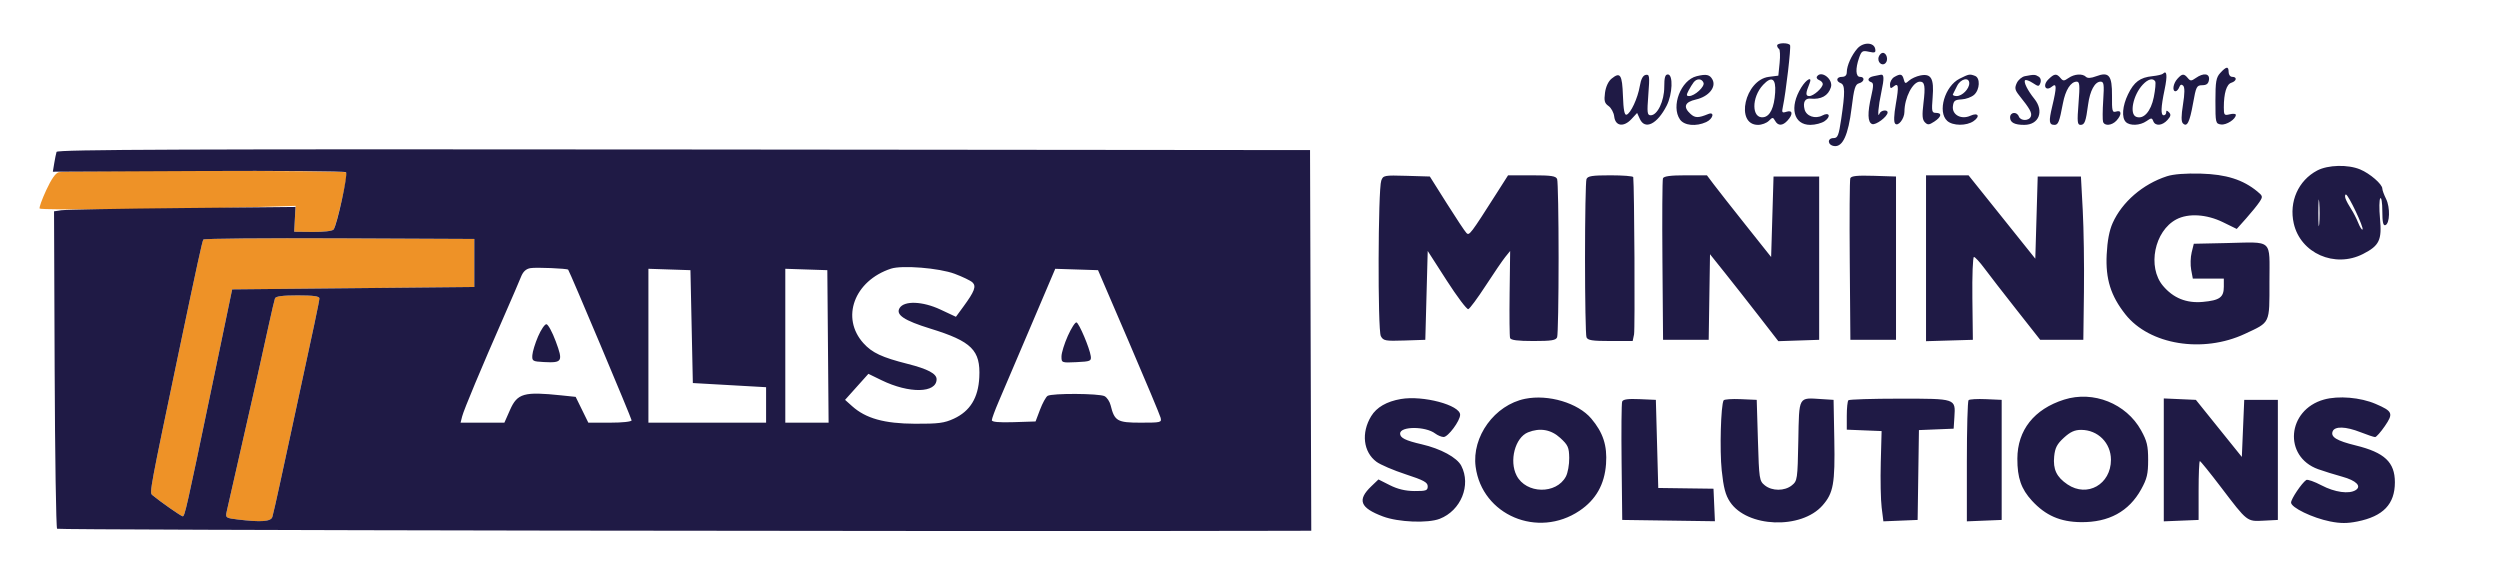 <svg xmlns="http://www.w3.org/2000/svg" width="1041" height="240" viewBox="0 0 1041 240" version="1.1"><path d="M 24.500 71.708 C 23.172 71.997, 21.400 74.522, 19.230 79.218 C 17.431 83.109, 16.208 86.541, 16.511 86.845 C 17.198 87.531, 73.119 87.208, 101.794 86.352 L 123.087 85.716 122.794 91.108 L 122.500 96.500 130.270 96.578 C 134.722 96.623, 138.408 96.196, 138.900 95.578 C 140.072 94.108, 144.976 72.771, 144.369 71.787 C 143.874 70.987, 28.163 70.910, 24.500 71.708 M 84.667 99.742 C 84.192 100.521, 82.132 109.968, 74.470 146.500 C 62.500 203.573, 62.212 205.121, 63.365 206.098 C 66.381 208.654, 75.445 215, 76.080 215 C 76.944 215, 77.685 211.707, 88.347 160.500 L 96.675 120.500 147.088 120 L 197.500 119.500 197.500 109.500 L 197.500 99.500 141.314 99.242 C 110.412 99.100, 84.921 99.325, 84.667 99.742 M 114.496 124.250 C 114.254 124.938, 113.120 129.775, 111.977 135 C 108.281 151.889, 106.225 161.050, 100.529 186 C 97.452 199.475, 94.682 211.670, 94.373 213.099 C 93.834 215.590, 94.034 215.726, 99.155 216.341 C 108.748 217.493, 112.809 217.182, 113.408 215.250 C 113.706 214.287, 115.117 208.100, 116.542 201.500 C 117.967 194.900, 120.206 184.550, 121.517 178.500 C 131.009 134.719, 132.991 125.354, 132.995 124.250 C 132.999 123.342, 130.530 123, 123.969 123 C 117.645 123, 114.805 123.375, 114.496 124.250" stroke="none" fill="#ee9227" fill-rule="evenodd"/><path d="M 740 18.941 C 740 19.459, 740.353 20.100, 740.785 20.367 C 741.216 20.634, 741.329 23.248, 741.035 26.176 L 740.500 31.500 736.541 32 C 726.589 33.257, 722.381 52, 732.051 52 C 733.594 52, 735.613 51.244, 736.538 50.319 C 738.112 48.745, 738.278 48.745, 739.159 50.319 C 740.383 52.506, 742.281 52.452, 744.345 50.171 C 746.703 47.566, 746.476 45.714, 743.899 46.532 C 742.019 47.129, 741.862 46.898, 742.408 44.350 C 743.643 38.583, 745.850 19.566, 745.373 18.795 C 744.681 17.674, 740 17.801, 740 18.941 M 773.408 20.205 C 770.973 22.963, 769 27.369, 769 30.047 C 769 31.333, 768.317 32, 767 32 C 764.662 32, 764.320 33.802, 766.500 34.638 C 768.284 35.323, 768.323 38.441, 766.685 49.500 C 765.657 56.438, 765.235 57.500, 763.500 57.500 C 760.757 57.500, 760.955 60.423, 763.724 60.816 C 767.290 61.323, 769.622 56.251, 771.001 44.990 C 772.008 36.774, 772.511 35.100, 774.101 34.684 C 776.349 34.096, 776.661 32, 774.500 32 C 772.700 32, 772.537 28.627, 774.117 24.095 C 775.124 21.207, 775.525 20.956, 778.209 21.546 C 780.740 22.102, 781.133 21.923, 780.834 20.350 C 780.300 17.536, 775.840 17.449, 773.408 20.205 M 782.336 23.567 C 781.502 25.739, 783.618 27.782, 785.133 26.267 C 786.413 24.987, 785.620 22, 784 22 C 783.415 22, 782.667 22.705, 782.336 23.567 M 924.500 30.401 C 922.795 32.268, 922.500 33.988, 922.500 42.046 C 922.500 51.188, 922.577 51.511, 924.832 51.830 C 927.081 52.149, 931 49.604, 931 47.826 C 931 47.351, 929.875 47.244, 928.500 47.589 C 926.192 48.169, 926 47.950, 926 44.733 C 926 38.817, 927.131 35.093, 929.119 34.462 C 931.361 33.751, 931.632 32, 929.500 32 C 928.667 32, 928 31.111, 928 30 C 928 27.495, 927.055 27.604, 924.500 30.401 M 900.637 30.696 C 900.284 31.050, 898.309 31.511, 896.247 31.721 C 891.125 32.244, 888.604 34.120, 886.114 39.264 C 883.761 44.126, 883.376 48.976, 885.200 50.800 C 886.876 52.476, 891.132 52.296, 893.785 50.438 C 895.807 49.022, 896.071 49.022, 896.615 50.438 C 897.449 52.613, 900.340 52.387, 902.521 49.976 C 903.925 48.425, 904.078 47.678, 903.176 46.776 C 902.275 45.875, 902 45.880, 902 46.800 C 902 47.460, 901.550 48, 901 48 C 899.663 48, 899.770 44.798, 901.360 37.209 C 902.563 31.466, 902.294 29.039, 900.637 30.696 M 671.088 32.727 C 669.714 33.840, 668.665 36.078, 668.324 38.624 C 667.872 41.991, 668.137 42.983, 669.799 44.147 C 670.914 44.927, 671.977 46.901, 672.163 48.533 C 672.619 52.551, 676.110 53.063, 679.333 49.586 L 681.696 47.036 682.826 49.518 C 684.971 54.224, 690.068 51.707, 693.999 44.002 C 696.443 39.211, 696.760 31, 694.500 31 C 693.358 31, 692.999 32.252, 692.996 36.250 C 692.992 42.085, 690.159 48, 687.367 48 C 685.896 48, 685.781 47.017, 686.364 39.424 C 686.964 31.623, 686.867 30.879, 685.288 31.183 C 684.110 31.410, 683.315 32.911, 682.812 35.857 C 681.946 40.927, 679.025 47.229, 677.292 47.765 C 676.430 48.032, 675.999 45.775, 675.792 39.900 C 675.478 31.051, 674.674 29.824, 671.088 32.727 M 706.500 31.719 C 699.908 33.325, 695.699 44.270, 699.557 49.777 C 701.319 52.293, 706.215 52.770, 710.453 50.839 C 713.353 49.518, 714.116 46.326, 711.250 47.506 C 707.221 49.165, 705.832 49.158, 703.967 47.470 C 700.742 44.552, 701.490 42.499, 706.165 41.442 C 711.476 40.241, 714.758 36.286, 713.067 33.125 C 711.953 31.045, 710.525 30.739, 706.500 31.719 M 756.565 31.895 C 756.260 32.388, 756.684 33.048, 757.506 33.364 C 758.328 33.679, 759 34.401, 759 34.969 C 759 36.578, 755.180 40, 753.383 40 C 751.781 40, 751.805 38.851, 753.494 34.750 C 754.778 31.629, 752.236 32.882, 750.025 36.459 C 744.996 44.596, 746.795 52, 753.801 52 C 755.865 52, 758.563 51.294, 759.794 50.432 C 762.541 48.507, 761.744 46.531, 758.846 48.082 C 755.876 49.672, 752.137 48.393, 751.421 45.542 C 750.678 42.582, 751.615 40.849, 753.839 41.067 C 758.331 41.508, 761.265 39.890, 762.388 36.352 C 763.455 32.991, 758.317 29.059, 756.565 31.895 M 780.250 31.706 C 777.823 32.173, 777.246 33.582, 779.213 34.238 C 780.164 34.555, 780.164 35.778, 779.213 39.897 C 777.559 47.065, 777.670 50.936, 779.551 51.658 C 781.060 52.237, 786 48.535, 786 46.826 C 786 45.515, 783.220 45.868, 782.662 47.250 C 781.656 49.744, 782.102 44.353, 783.404 38.285 C 784.639 32.527, 784.562 30.791, 783.083 31.136 C 782.763 31.211, 781.487 31.467, 780.250 31.706 M 788.750 32.080 C 787.788 32.641, 787 34.032, 787 35.172 C 787 36.793, 787.293 37.002, 788.342 36.131 C 790.550 34.298, 790.759 35.663, 789.435 43.265 C 788.612 47.992, 788.515 50.847, 789.155 51.500 C 790.401 52.771, 792.998 49.439, 793.006 46.559 C 793.022 40.680, 796.457 34, 799.464 34 C 801.481 34, 801.790 35.904, 800.923 43 C 800.312 48.009, 800.445 49.822, 801.505 50.904 C 802.685 52.109, 803.244 52.070, 805.440 50.631 C 808.458 48.654, 808.765 47, 806.115 47 C 804.409 47, 804.280 46.385, 804.751 40.516 C 805.380 32.683, 804.158 30.518, 799.622 31.426 C 797.977 31.755, 795.871 32.711, 794.943 33.552 C 793.414 34.936, 793.204 34.887, 792.721 33.040 C 792.127 30.771, 791.329 30.578, 788.750 32.080 M 816 32.752 C 809.822 35.838, 806.665 46.577, 810.829 50.345 C 813.139 52.436, 818.868 52.481, 821.794 50.432 C 824.693 48.401, 823.696 46.726, 820.464 48.198 C 816.674 49.925, 812.772 47.817, 813.184 44.267 C 813.452 41.965, 814.003 41.526, 816.794 41.390 C 818.606 41.302, 820.969 40.433, 822.044 39.460 C 824.407 37.321, 824.639 32.459, 822.418 31.607 C 820.185 30.750, 819.908 30.799, 816 32.752 M 843.193 31.713 C 841.925 31.956, 840.384 33.257, 839.770 34.606 C 838.834 36.659, 839.007 37.500, 840.832 39.779 C 845.265 45.315, 846.206 47.020, 845.641 48.492 C 844.894 50.441, 841.385 50.446, 840.638 48.500 C 839.811 46.345, 837 46.648, 837 48.893 C 837 51.019, 838.859 52, 842.891 52 C 849.043 52, 851.259 46.306, 847.111 41.156 C 844.291 37.655, 842.534 34.132, 843.251 33.416 C 843.567 33.099, 844.986 33.600, 846.403 34.528 C 848.824 36.115, 849.019 36.114, 849.636 34.507 C 850.019 33.509, 849.711 32.431, 848.896 31.914 C 847.446 30.996, 847.023 30.981, 843.193 31.713 M 852.900 33.100 C 850.399 35.601, 851.800 38.240, 854.458 36.035 C 856.450 34.381, 856.463 36.263, 854.514 44.425 C 853.034 50.623, 853.211 52, 855.492 52 C 857.049 52, 857.544 50.737, 858.991 43.070 C 860.053 37.448, 862.246 34, 864.761 34 C 865.975 34, 866.096 35.474, 865.500 43 C 864.887 50.743, 865.003 52, 866.326 52 C 868.054 52, 868.542 50.691, 869.494 43.500 C 870.251 37.781, 872.310 34, 874.666 34 C 876.063 34, 876.216 35.065, 875.781 41.750 C 875.503 46.013, 875.476 50.063, 875.721 50.750 C 876.376 52.587, 879.444 52.272, 881.345 50.171 C 883.565 47.719, 883.479 45.713, 881.186 46.441 C 879.545 46.962, 879.378 46.333, 879.436 39.885 C 879.512 31.387, 878.172 29.742, 872.817 31.763 C 870.679 32.570, 869.247 32.647, 868.592 31.992 C 867.149 30.549, 863.763 30.777, 861.330 32.482 C 859.461 33.790, 859.071 33.790, 857.985 32.482 C 856.337 30.496, 855.389 30.611, 852.900 33.100 M 906.655 32.829 C 904.887 34.782, 904.413 38, 905.893 38 C 906.384 38, 907.074 37.250, 907.426 36.333 C 907.857 35.209, 908.395 34.995, 909.077 35.677 C 909.759 36.359, 909.734 38.908, 909 43.500 C 908.244 48.233, 908.230 50.630, 908.956 51.356 C 910.693 53.093, 911.771 50.966, 913.189 43 C 914.428 36.042, 914.704 35.499, 917.012 35.485 C 918.819 35.473, 919.587 34.858, 919.820 33.235 C 920.202 30.559, 917.586 30.201, 914.330 32.482 C 912.461 33.790, 912.071 33.790, 910.985 32.482 C 909.386 30.555, 908.660 30.613, 906.655 32.829 M 705.255 34.250 C 704.711 34.938, 703.740 36.513, 703.098 37.750 C 702.154 39.568, 702.198 40, 703.330 40 C 705.668 40, 709.958 36.053, 709.348 34.463 C 708.660 32.671, 706.591 32.563, 705.255 34.250 M 734.164 35.325 C 729.239 40.568, 729.334 49.522, 734.308 48.811 C 737.076 48.415, 738.771 44.840, 739.179 38.535 C 739.559 32.664, 737.751 31.507, 734.164 35.325 M 814.943 35.750 C 814.184 37.263, 813.400 38.837, 813.199 39.250 C 812.998 39.663, 813.701 40, 814.762 40 C 817.063 40, 820 37.012, 820 34.671 C 820 31.978, 816.454 32.734, 814.943 35.750 M 892.241 35.250 C 888.213 39.550, 886.586 47.520, 889.508 48.641 C 892.589 49.824, 895.640 46.419, 896.836 40.465 C 897.464 37.335, 897.732 34.375, 897.430 33.887 C 896.491 32.367, 894.436 32.907, 892.241 35.250 M 23.547 63.248 C 23.332 63.937, 22.896 66.075, 22.579 68 L 22.003 71.500 82.664 71.213 C 116.028 71.055, 143.676 71.280, 144.104 71.713 C 144.946 72.564, 140.315 93.804, 138.900 95.578 C 138.408 96.196, 134.722 96.623, 130.270 96.578 L 122.500 96.500 122.771 91.337 L 123.043 86.174 75.771 86.636 C 49.772 86.890, 27.150 87.300, 25.500 87.547 L 22.500 87.996 22.755 153.703 C 22.895 189.842, 23.354 219.754, 23.775 220.175 C 24.336 220.736, 403.756 221.372, 534.256 221.031 L 546.012 221 545.756 141.750 L 545.500 62.500 284.719 62.248 C 76.584 62.047, 23.860 62.249, 23.547 63.248 M 964.871 71.006 C 957.009 75.160, 953.089 84.001, 955.114 93.012 C 957.911 105.460, 972.203 111.767, 983.980 105.750 C 990.755 102.288, 991.874 99.948, 991.033 91 C 990.645 86.875, 990.704 83.073, 991.164 82.550 C 991.624 82.027, 992 84.425, 992 87.883 C 992 92.462, 992.339 94.055, 993.250 93.756 C 995.137 93.136, 995.330 86.368, 993.562 82.823 C 992.703 81.101, 992 79.171, 992 78.533 C 992 76.706, 986.861 72.257, 982.782 70.553 C 977.688 68.425, 969.356 68.636, 964.871 71.006 M 902.286 73.397 C 892.264 76.657, 883.634 84.103, 879.705 92.878 C 878.318 95.975, 877.498 100.304, 877.221 106 C 876.726 116.193, 878.917 123.185, 885.030 130.918 C 895.047 143.591, 917.277 147.207, 934.790 139.011 C 945.471 134.013, 945 135.011, 945 117.364 C 945 99.172, 946.803 100.790, 927 101.212 L 913.500 101.500 912.610 105.099 C 912.121 107.079, 912.029 110.341, 912.406 112.349 L 913.091 116 919.545 116 L 926 116 926 119.378 C 926 123.824, 924.270 125.074, 917.235 125.712 C 910.427 126.330, 904.962 124.121, 900.666 119.014 C 894.063 111.168, 897.087 96.169, 906.246 91.340 C 911.213 88.721, 918.816 89.186, 925.645 92.527 L 931.378 95.332 935.315 90.916 C 937.480 88.487, 939.960 85.429, 940.826 84.121 C 942.309 81.878, 942.259 81.627, 939.950 79.725 C 933.977 74.808, 926.961 72.587, 916.500 72.300 C 910.032 72.122, 905.011 72.510, 902.286 73.397 M 575.154 75.214 C 573.806 78.950, 573.645 137.467, 574.975 139.952 C 576.020 141.905, 576.811 142.053, 584.806 141.788 L 593.500 141.500 594 123 L 594.500 104.500 602.398 116.784 C 606.742 123.540, 610.792 128.917, 611.398 128.732 C 612.004 128.548, 615.263 124.145, 618.640 118.948 C 622.017 113.752, 625.691 108.375, 626.804 107 L 628.827 104.500 628.603 122 C 628.480 131.625, 628.567 140.063, 628.796 140.750 C 629.090 141.630, 631.961 142, 638.500 142 C 646.045 142, 647.900 141.703, 648.393 140.418 C 648.727 139.548, 649 124.735, 649 107.500 C 649 90.265, 648.727 75.452, 648.393 74.582 C 647.896 73.287, 645.990 73, 637.873 73 L 627.960 73 623.340 80.250 C 612.299 97.577, 611.816 98.216, 610.638 97.038 C 610.012 96.413, 606.324 90.861, 602.443 84.700 L 595.386 73.500 585.682 73.214 C 576.358 72.939, 575.946 73.017, 575.154 75.214 M 660.607 74.582 C 660.273 75.452, 660 90.265, 660 107.500 C 660 124.735, 660.273 139.548, 660.607 140.418 C 661.100 141.704, 662.957 142, 670.528 142 L 679.841 142 680.418 139.250 C 680.852 137.184, 680.549 77.957, 680.083 73.750 C 680.037 73.338, 675.773 73, 670.607 73 C 662.964 73, 661.101 73.295, 660.607 74.582 M 692.455 74.258 C 692.189 74.949, 692.091 90.362, 692.236 108.508 L 692.500 141.500 702 141.500 L 711.500 141.500 711.773 123.679 L 712.047 105.858 718.303 113.679 C 721.744 117.981, 728.146 126.127, 732.530 131.783 L 740.500 142.065 749 141.783 L 757.500 141.500 757.500 107.500 L 757.500 73.500 748 73.500 L 738.500 73.500 738 90.262 L 737.500 107.025 726.951 93.762 C 721.149 86.468, 715.133 78.813, 713.582 76.750 L 710.763 73 701.850 73 C 695.613 73, 692.792 73.378, 692.455 74.258 M 770.469 74.220 C 770.196 74.932, 770.091 90.362, 770.236 108.508 L 770.500 141.500 780 141.500 L 789.500 141.500 789.500 107.500 L 789.500 73.500 780.233 73.212 C 773.356 72.999, 770.838 73.259, 770.469 74.220 M 802 107.536 L 802 142.072 811.750 141.786 L 821.500 141.500 821.297 124.250 C 821.185 114.763, 821.480 107, 821.953 107 C 822.426 107, 824.394 109.138, 826.328 111.750 C 828.262 114.362, 834.276 122.125, 839.693 129 L 849.542 141.500 858.521 141.500 L 867.500 141.500 867.754 121.500 C 867.894 110.500, 867.669 95.200, 867.254 87.500 L 866.500 73.500 857.500 73.500 L 848.500 73.500 848 90.609 L 847.500 107.719 833.599 90.359 L 819.698 73 810.849 73 L 802 73 802 107.536 M 965.355 88.500 C 965.352 93.450, 965.521 95.601, 965.731 93.280 C 965.940 90.959, 965.943 86.909, 965.736 84.280 C 965.530 81.651, 965.358 83.550, 965.355 88.500 M 976.694 82.750 C 977.041 83.713, 978.074 85.625, 978.988 87 C 979.903 88.375, 981.240 90.977, 981.960 92.782 C 982.680 94.587, 983.490 95.843, 983.761 95.573 C 984.432 94.901, 977.844 81, 976.854 81 C 976.419 81, 976.347 81.787, 976.694 82.750 M 84.667 99.742 C 84.192 100.521, 82.132 109.968, 74.470 146.500 C 62.500 203.573, 62.212 205.121, 63.365 206.098 C 66.381 208.654, 75.445 215, 76.080 215 C 76.944 215, 77.685 211.707, 88.347 160.500 L 96.675 120.500 147.088 120 L 197.500 119.500 197.500 109.500 L 197.500 99.500 141.314 99.242 C 110.412 99.100, 84.921 99.325, 84.667 99.742 M 220.848 111.651 C 219.009 111.972, 217.808 113.094, 216.932 115.307 C 216.237 117.063, 213.099 124.350, 209.959 131.500 C 200.429 153.198, 193.118 170.680, 192.433 173.412 L 191.783 176 200.904 176 L 210.025 176 212.392 170.648 C 215.430 163.778, 218.173 163.004, 233.707 164.627 L 239.708 165.254 242.343 170.627 L 244.978 176 253.989 176 C 259.233 176, 263 175.589, 263 175.016 C 263 174.254, 237.274 113.159, 236.592 112.300 C 236.178 111.779, 223.186 111.244, 220.848 111.651 M 370.994 111.871 C 355.692 116.913, 350 132.353, 359.547 142.920 C 363.144 146.902, 367.224 148.810, 377.956 151.527 C 386.302 153.640, 390 155.598, 390 157.903 C 390 163.739, 378.595 163.944, 367.052 158.315 L 361.603 155.659 356.744 161.079 L 351.886 166.500 354.832 169.137 C 360.533 174.239, 368.224 176.388, 381 176.447 C 390.750 176.492, 393.212 176.171, 397.177 174.338 C 403.944 171.211, 407.354 165.670, 407.778 157.111 C 408.338 145.841, 404.652 142.162, 387.500 136.867 C 376.424 133.448, 372.850 131.053, 374.616 128.236 C 376.562 125.133, 384.188 125.431, 391.601 128.901 L 398.047 131.917 401.131 127.709 C 405.826 121.302, 406.622 119.178, 404.927 117.581 C 404.142 116.842, 400.800 115.230, 397.500 114 C 391.043 111.593, 375.601 110.353, 370.994 111.871 M 270 143.961 L 270 176 294.500 176 L 319 176 319 168.615 L 319 161.230 303.750 160.365 L 288.500 159.500 288 136 L 287.500 112.500 278.750 112.211 L 270 111.922 270 143.961 M 327 143.961 L 327 176 336.014 176 L 345.028 176 344.764 144.250 L 344.500 112.500 335.750 112.211 L 327 111.922 327 143.961 M 429.070 136.215 C 423.386 149.572, 417.445 163.500, 415.867 167.168 C 414.290 170.835, 413 174.339, 413 174.955 C 413 175.721, 415.880 175.984, 422.103 175.788 L 431.206 175.500 433.071 170.579 C 434.097 167.872, 435.514 165.291, 436.218 164.844 C 438.032 163.693, 457.759 163.801, 459.951 164.974 C 460.951 165.509, 462.077 167.197, 462.453 168.724 C 464.077 175.329, 465.228 176, 474.929 176 C 483.466 176, 483.791 175.918, 483.263 173.897 C 482.960 172.740, 476.977 158.452, 469.967 142.147 L 457.221 112.500 448.313 112.215 L 439.405 111.930 429.070 136.215 M 114.496 124.250 C 114.254 124.938, 113.120 129.775, 111.977 135 C 108.281 151.889, 106.225 161.050, 100.529 186 C 97.452 199.475, 94.682 211.670, 94.373 213.099 C 93.834 215.590, 94.034 215.726, 99.155 216.341 C 108.748 217.493, 112.809 217.182, 113.408 215.250 C 113.706 214.287, 115.117 208.100, 116.542 201.500 C 117.967 194.900, 120.206 184.550, 121.517 178.500 C 131.009 134.719, 132.991 125.354, 132.995 124.250 C 132.999 123.342, 130.530 123, 123.969 123 C 117.645 123, 114.805 123.375, 114.496 124.250 M 444.651 139.842 C 443.193 143.092, 442 146.953, 442 148.423 C 442 151.066, 442.068 151.092, 448.250 150.798 C 454.063 150.521, 454.478 150.344, 454.192 148.276 C 453.732 144.961, 449.355 134.618, 448.257 134.252 C 447.732 134.077, 446.110 136.593, 444.651 139.842 M 224.046 140.116 C 222.835 142.929, 221.767 146.417, 221.672 147.866 C 221.510 150.352, 221.781 150.515, 226.500 150.760 C 234.160 151.158, 234.523 150.525, 231.424 142.166 C 229.964 138.225, 228.201 135, 227.507 135 C 226.814 135, 225.256 137.302, 224.046 140.116 M 583.326 166.150 C 577.409 167.170, 573.220 169.591, 570.959 173.299 C 566.737 180.219, 567.662 188.202, 573.158 192.286 C 574.796 193.504, 580.268 195.850, 585.318 197.500 C 592.833 199.955, 594.500 200.863, 594.500 202.500 C 594.500 204.261, 593.844 204.496, 589 204.468 C 585.234 204.446, 582 203.680, 578.743 202.037 L 573.987 199.639 571.005 202.495 C 565.041 208.209, 566.308 211.471, 575.886 215.063 C 582.256 217.452, 594.540 217.956, 599.500 216.031 C 608.340 212.600, 612.644 202.015, 608.477 193.956 C 606.694 190.507, 599.935 186.836, 592 185.005 C 585.214 183.439, 583 182.339, 583 180.532 C 583 177.453, 593.556 177.436, 597.615 180.509 C 598.652 181.294, 600.226 181.951, 601.114 181.968 C 602.960 182.005, 608 175.233, 608 172.717 C 608 168.676, 592.541 164.562, 583.326 166.150 M 635.046 166.063 C 622.380 168.628, 612.789 181.813, 614.455 194.370 C 617.126 214.506, 640.366 224.344, 657.711 212.681 C 664.532 208.094, 668.144 201.720, 668.754 193.189 C 669.301 185.546, 667.540 180.131, 662.612 174.301 C 657.112 167.794, 644.747 164.099, 635.046 166.063 M 859.500 166.399 C 846.999 170.353, 840.063 179.115, 840.028 191 C 840.004 198.973, 841.628 203.641, 846.122 208.516 C 851.788 214.663, 857.879 217.325, 866.500 217.422 C 878.100 217.552, 886.479 212.986, 891.582 203.754 C 894.011 199.360, 894.486 197.354, 894.486 191.500 C 894.486 185.632, 894.013 183.643, 891.557 179.199 C 885.387 168.037, 871.657 162.554, 859.500 166.399 M 967.704 166.373 C 952.308 170.678, 950.681 190.126, 965.278 195.374 C 967.600 196.209, 972.109 197.610, 975.297 198.488 C 981.130 200.093, 983.484 202.447, 980.896 204.086 C 978.153 205.822, 972.192 204.994, 966.722 202.117 C 963.707 200.531, 960.825 199.518, 960.317 199.867 C 958.419 201.169, 954 207.747, 954 209.271 C 954 211.351, 962.912 215.660, 970.250 217.127 C 974.543 217.985, 977.423 217.990, 981.615 217.148 C 992.385 214.985, 997.231 209.921, 997.231 200.827 C 997.231 192.475, 992.923 188.422, 980.919 185.480 C 972.999 183.539, 970.414 181.970, 971.306 179.645 C 972.167 177.400, 976.758 177.540, 983 180 C 985.791 181.100, 988.486 182, 988.989 182 C 989.492 182, 991.312 179.953, 993.034 177.451 C 996.696 172.128, 996.333 171.250, 989.213 168.187 C 982.873 165.460, 973.730 164.689, 967.704 166.373 M 675.468 167.224 C 675.190 167.947, 675.084 179.331, 675.231 192.520 L 675.500 216.500 694.796 216.772 L 714.092 217.044 713.796 210.272 L 713.500 203.500 702 203.346 L 690.500 203.191 690 184.846 L 689.500 166.500 682.736 166.204 C 677.848 165.990, 675.833 166.273, 675.468 167.224 M 717.716 166.706 C 716.551 168.736, 716.041 187.464, 716.923 195.879 C 717.675 203.063, 718.482 206.130, 720.367 208.979 C 727.452 219.685, 750.044 220.548, 758.908 210.452 C 763.444 205.286, 764.141 201.376, 763.803 183 L 763.500 166.500 758.566 166.188 C 748.692 165.563, 749.179 164.694, 748.817 183.593 C 748.510 199.637, 748.423 200.244, 746.139 202.091 C 743.116 204.536, 737.885 204.536, 734.861 202.091 C 732.590 200.254, 732.481 199.542, 732 183.341 L 731.500 166.500 724.836 166.206 C 721.171 166.045, 717.967 166.270, 717.716 166.706 M 769.667 166.667 C 769.300 167.033, 769 169.939, 769 173.123 L 769 178.912 776.250 179.206 L 783.500 179.500 783.153 192.551 C 782.962 199.729, 783.129 208.185, 783.524 211.342 L 784.241 217.083 791.370 216.791 L 798.500 216.500 798.772 197.793 L 799.044 179.087 806.272 178.793 L 813.500 178.500 813.808 173.672 C 814.303 165.906, 814.582 166, 791.044 166 C 779.653 166, 770.033 166.300, 769.667 166.667 M 819.708 166.626 C 819.318 167.015, 819 178.528, 819 192.210 L 819 217.088 826.250 216.794 L 833.500 216.500 833.500 191.500 L 833.500 166.500 826.958 166.209 C 823.359 166.049, 820.097 166.237, 819.708 166.626 M 901 191.498 L 901 217.088 908.250 216.794 L 915.500 216.500 915.500 204.249 C 915.500 197.511, 915.735 191.998, 916.022 191.999 C 916.308 192, 920.275 196.907, 924.837 202.904 C 935.866 217.404, 935.564 217.169, 942.638 216.803 L 948.500 216.500 948.500 191.500 L 948.500 166.500 941.500 166.500 L 934.500 166.500 934 178.385 L 933.500 190.269 923.932 178.385 L 914.364 166.500 907.682 166.204 L 901 165.909 901 191.498 M 636.256 180.029 C 630.896 182.184, 628.341 191.891, 631.517 198.033 C 635.476 205.689, 648.025 205.933, 652.035 198.431 C 652.841 196.924, 653.466 193.445, 653.424 190.699 C 653.356 186.275, 652.931 185.325, 649.689 182.353 C 645.851 178.837, 641.217 178.035, 636.256 180.029 M 859.387 182.284 C 856.542 184.891, 855.712 186.490, 855.360 190.034 C 854.824 195.438, 856.347 198.644, 860.912 201.720 C 869.145 207.268, 879 201.675, 879 191.454 C 879 184.443, 873.572 179, 866.581 179 C 863.894 179, 862.054 179.840, 859.387 182.284" stroke="none" fill="#1f1a45" fill-rule="evenodd"/></svg>